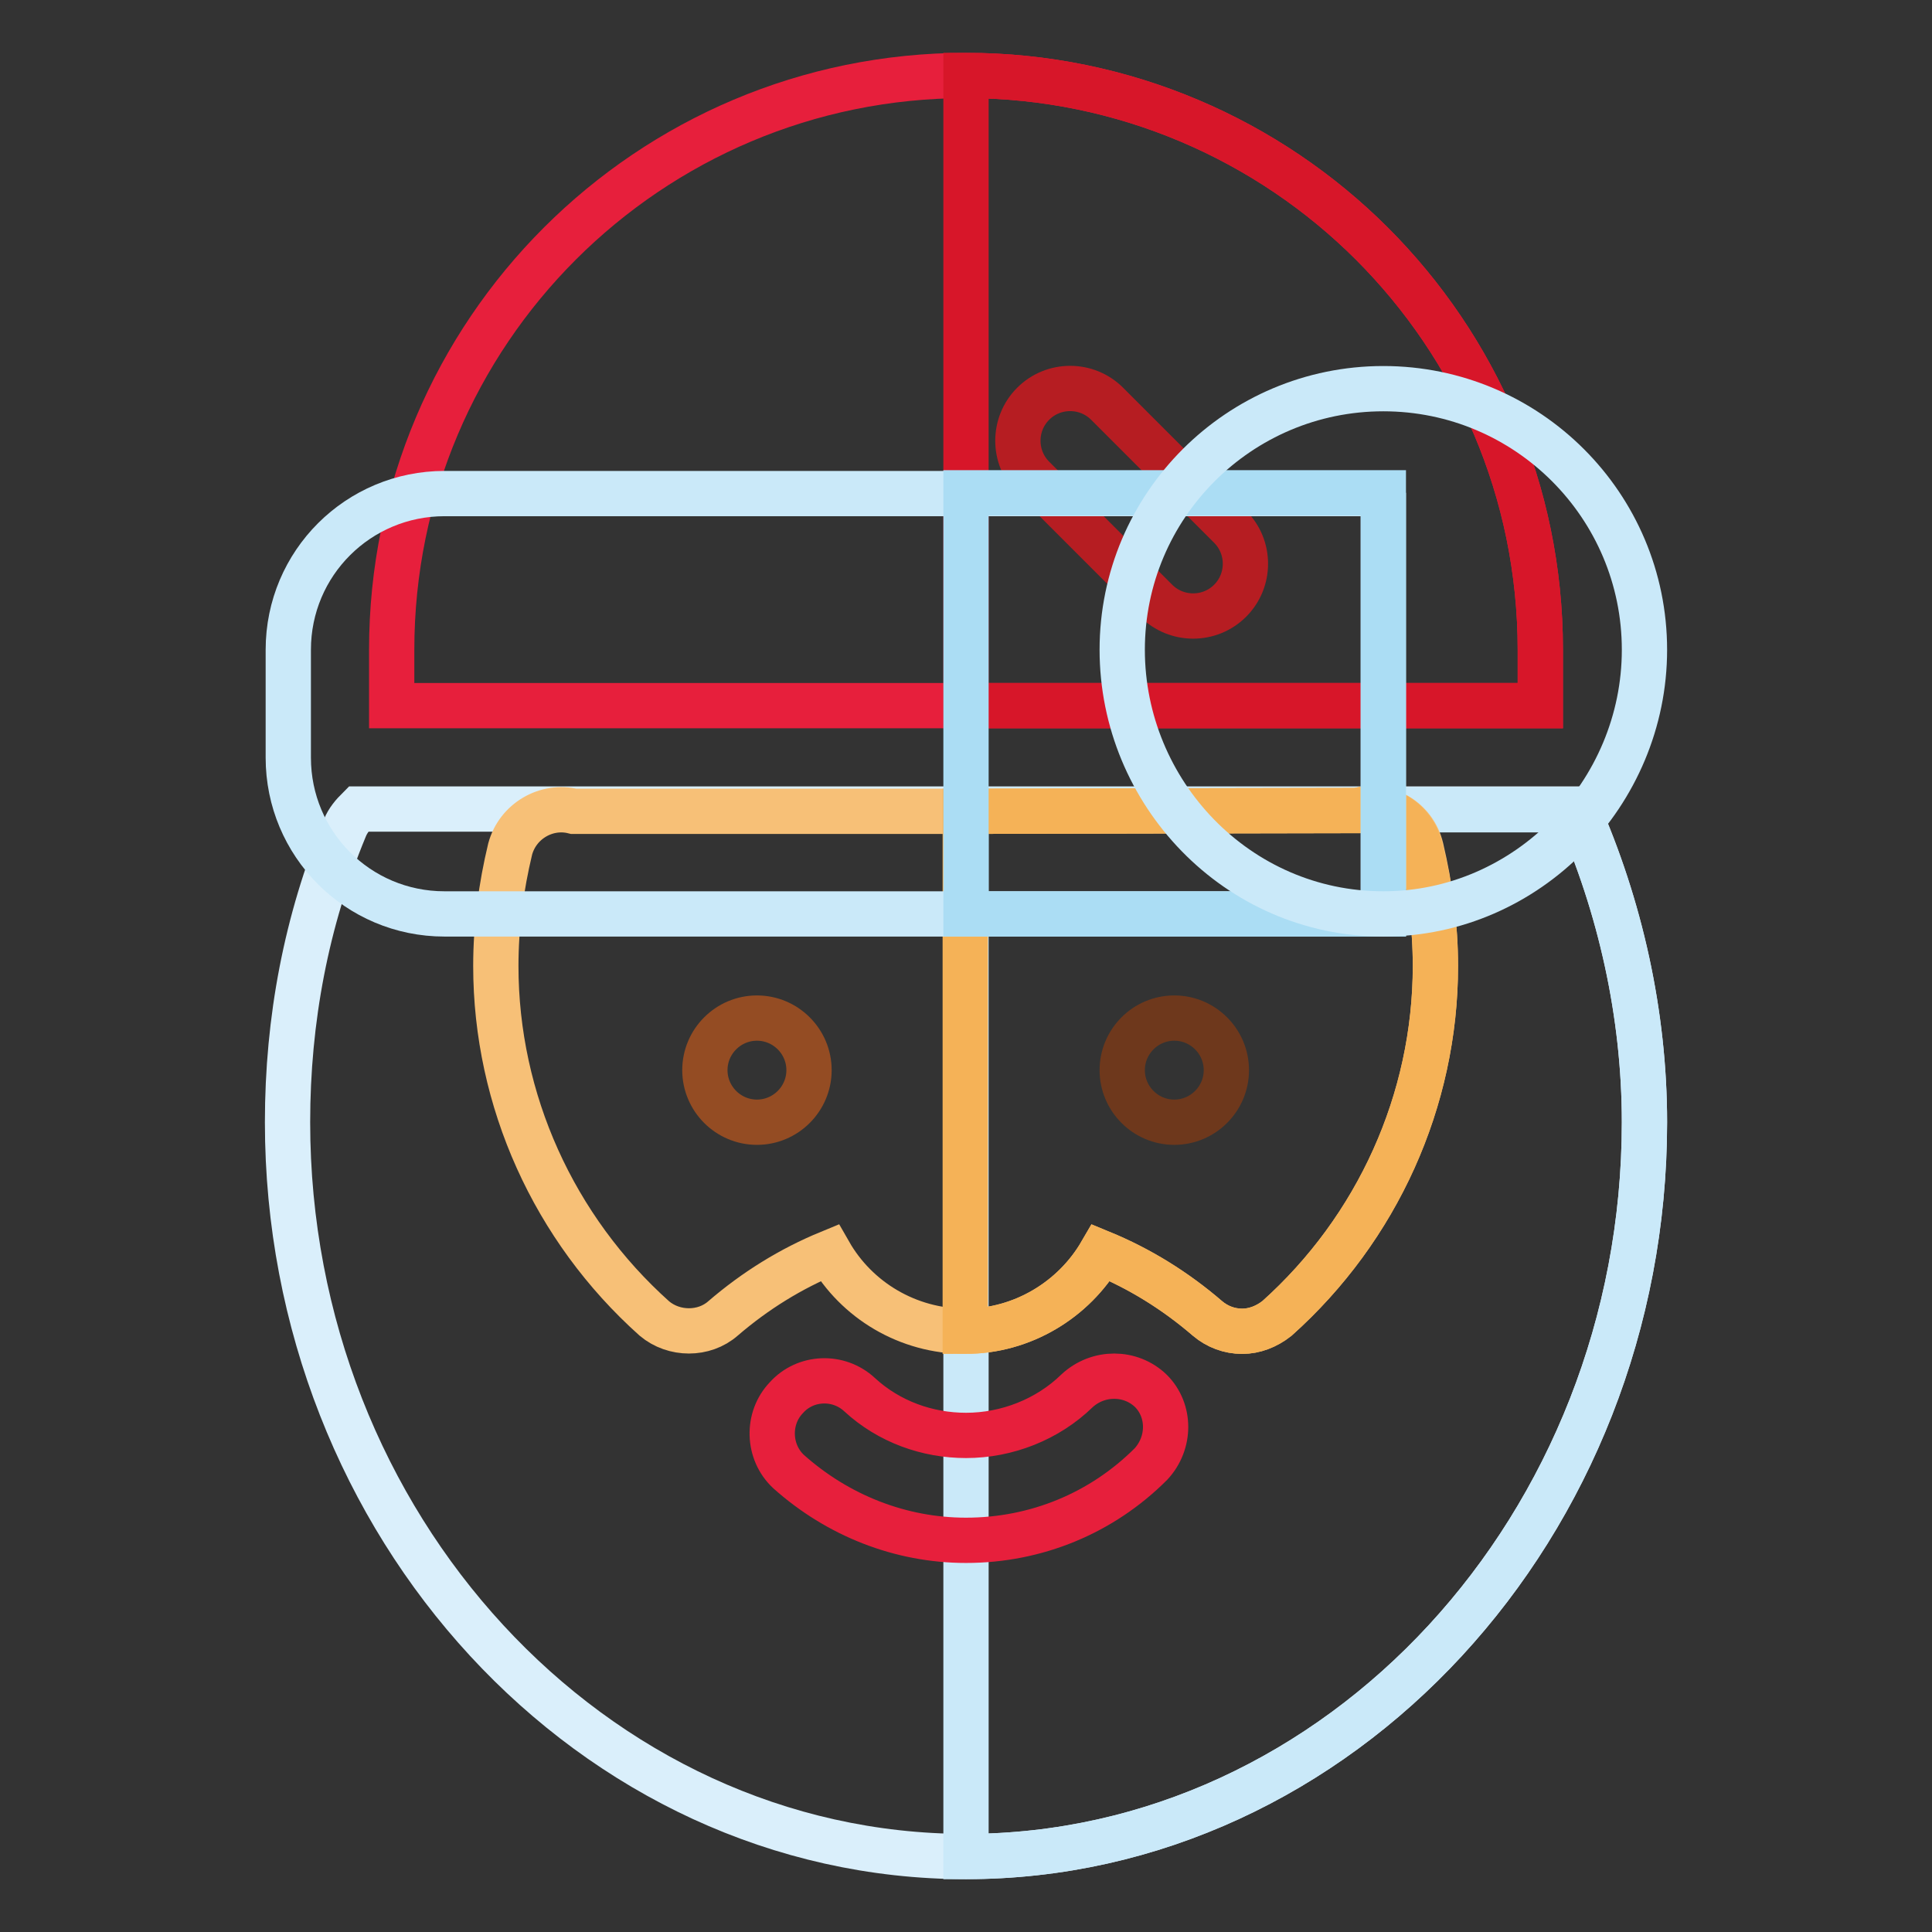 <?xml version="1.0" encoding="utf-8"?>
<!-- Svg Vector Icons : http://www.onlinewebfonts.com/icon -->
<!DOCTYPE svg PUBLIC "-//W3C//DTD SVG 1.1//EN" "http://www.w3.org/Graphics/SVG/1.1/DTD/svg11.dtd">
<svg version="1.1" xmlns="http://www.w3.org/2000/svg" xmlns:xlink="http://www.w3.org/1999/xlink" x="0px" y="0px" viewBox="0 0 256 256" enable-background="new 0 0 256 256" xml:space="preserve">
<rect x="0" y="0" width="256" height="256" fill="#333333" stroke="none"/>
<g> <path stroke-width="6" fill-opacity="0" stroke="#daeffb"  d="M217.9,148.7c0,53.4-40.4,97.3-89.9,97.3c-49.5,0-89.9-43.9-89.9-97.3c0-13.6,2.5-26.7,7.6-39 c0.4-1,1.1-1.8,1.8-2.5H209C214.7,120.1,217.9,134.4,217.9,148.7z"/> <path stroke-width="6" fill-opacity="0" stroke="#cae9f9"  d="M217.9,148.7c0,53.4-40.4,97.3-89.9,97.3V107.3h81C214.7,120.1,217.9,134.4,217.9,148.7z"/> <path stroke-width="6" fill-opacity="0" stroke="#f7c077"  d="M190.2,128c0,17.8-7.7,34.8-21,46.7c-1.4,1.1-3,1.7-4.6,1.7c-1.7,0-3.3-0.6-4.6-1.7 c-4.3-3.7-9-6.6-14.1-8.7c-3.6,6.2-10.4,10.4-18,10.4s-14.4-4.1-18-10.4c-5.1,2.1-9.8,5-14.1,8.7c-2.5,2.2-6.5,2.2-9.1,0 c-13.3-11.9-21-28.9-21-46.7c0-5.3,0.7-10.5,1.9-15.5c1-3.7,4.8-5.9,8.4-5H128l51.9-0.1c3.7-1,7.5,1.2,8.4,5 C189.5,117.5,190.2,122.7,190.2,128z"/> <path stroke-width="6" fill-opacity="0" stroke="#e71f3c"  d="M152.5,194c-6.5,6.5-15.2,10.1-24.5,10.1c-8.7,0-17-3.3-23.5-9.1c-2.8-2.6-2.9-7.1-0.3-9.8 c2.5-2.8,6.9-3,9.7-0.4c3.9,3.6,9,5.4,14.1,5.4c5.4,0,10.8-2.1,14.7-5.9c2.8-2.6,7.1-2.6,9.8,0C155.1,186.9,155.1,191.2,152.5,194 L152.5,194z"/> <path stroke-width="6" fill-opacity="0" stroke="#f5b257"  d="M190.2,128c0,17.8-7.7,34.8-21,46.7c-1.4,1.1-3,1.7-4.6,1.7c-1.7,0-3.3-0.6-4.6-1.7 c-4.3-3.7-9-6.6-14.1-8.7c-3.6,6.2-10.4,10.4-18,10.4v-68.9l51.9-0.1c3.7-1,7.5,1.2,8.4,5C189.5,117.5,190.2,122.7,190.2,128z"/> <path stroke-width="6" fill-opacity="0" stroke="#e71f3c"  d="M204.1,86.1v7.4H51.9v-7.4C51.9,44,86,10,128,10c21,0,40.1,8.6,53.8,22.3C195.5,46,204.1,65,204.1,86.1z"/> <path stroke-width="6" fill-opacity="0" stroke="#d71629"  d="M204.1,86.1v7.4H128V10c21,0,40.1,8.6,53.8,22.3C195.5,46,204.1,65,204.1,86.1z"/> <path stroke-width="6" fill-opacity="0" stroke="#944c23"  d="M93.4,141.8c0,3.8,3.1,6.9,6.9,6.9s6.9-3.1,6.9-6.9s-3.1-6.9-6.9-6.9S93.4,138,93.4,141.8z"/> <path stroke-width="6" fill-opacity="0" stroke="#6e381c"  d="M148.7,141.8c0,3.8,3.1,6.9,6.9,6.9s6.9-3.1,6.9-6.9s-3.1-6.9-6.9-6.9S148.7,138,148.7,141.8z"/> <path stroke-width="6" fill-opacity="0" stroke="#b61d22"  d="M153.2,79.6l-16.3-16.3c-2.7-2.7-2.7-7.1,0-9.8c2.7-2.7,7.1-2.7,9.8,0L163,69.8c2.7,2.7,2.7,7.1,0,9.8 C160.3,82.3,155.9,82.3,153.2,79.6z"/> <path stroke-width="6" fill-opacity="0" stroke="#cae9f9"  d="M183.3,65.3v55.8H58.9c-11.5,0-20.7-9.3-20.7-20.7V86.1c0-11.5,9.3-20.7,20.7-20.7H183.3z"/> <path stroke-width="6" fill-opacity="0" stroke="#abddf4"  d="M128,65.3h55.3v55.8H128V65.3z"/> <path stroke-width="6" fill-opacity="0" stroke="#cae9f9"  d="M183.3,121.1c-19.4,0-34.6-16.1-34.6-35c0-19.1,15.5-34.6,34.6-34.6s34.6,15.5,34.6,34.6 C217.9,105.1,202.4,121.1,183.3,121.1z"/></g>
</svg>